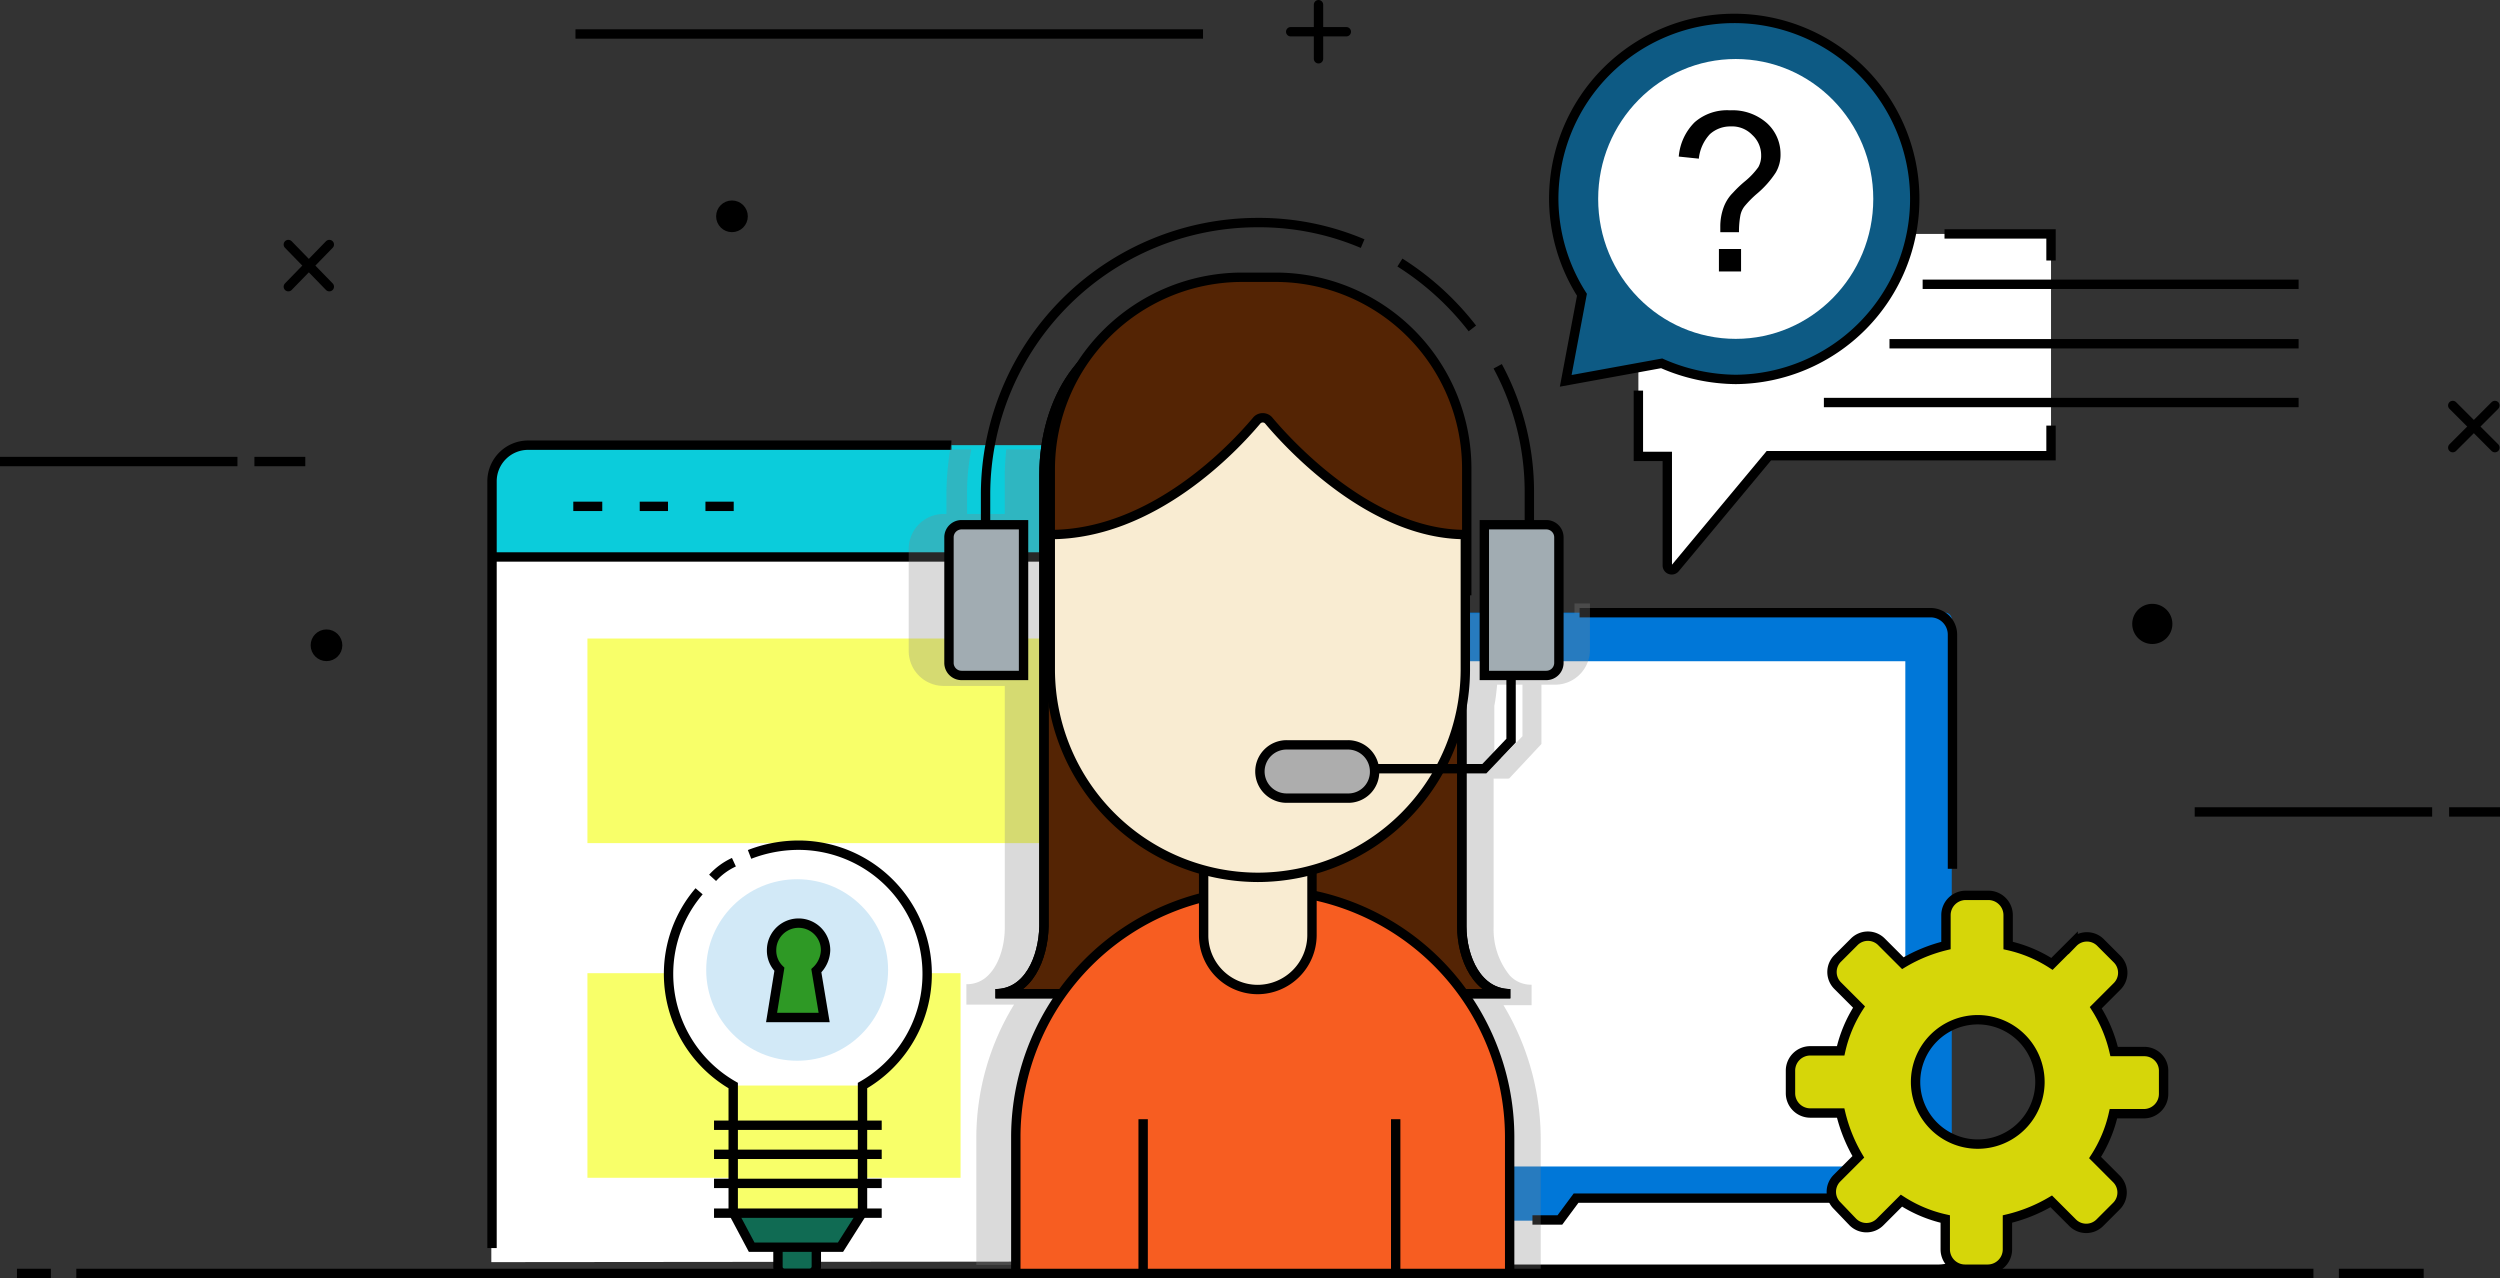 <svg xmlns="http://www.w3.org/2000/svg" width="400" height="204.5" viewBox="0 0 400 204.5"><rect x="0" y="0" width="400" height="204.5" fill="#333333" stroke="none"/><defs><style>.a{fill:#fff;}.b{fill:#0bccdb;}.c,.e,.h{fill:none;}.c,.e,.f,.j{stroke:#000;}.c,.e,.f,.h,.j{stroke-miterlimit:10;}.c,.e,.h,.j{stroke-width:1.5px;}.d{fill:#f8ff69;}.e{stroke-linecap:round;}.g{fill:#0077d8;}.h{stroke:#0686d8;}.i{fill:#828282;opacity:0.3;}.j{fill:#542404;}.k{fill:#9ecfef;}.l{fill:#f75d21;}.m{fill:#f9ecd2;}.n{fill:#a1acb2;}.o{fill:#adadad;}.p{fill:#d6d609;}.q{fill:#106b53;}.r{fill:#d2e9f7;}.s{fill:#2e9925;}.t{fill:#0d5a84;}</style></defs><g transform="translate(-22 0.206)"><g transform="translate(100.611 71.023)"><path class="a" d="M113.976,130.49V6.749A6.787,6.787,0,0,0,107.191,0H6.784A6.787,6.787,0,0,0,0,6.749V130.6Z" transform="translate(0 0.112)"/><path class="b" d="M0,17.549V5.737A5.776,5.776,0,0,1,5.767,0H108.209a5.776,5.776,0,0,1,5.767,5.737V17.549Z" transform="translate(0.113 0)"/><path class="c" d="M0,128.465V5.737A5.776,5.776,0,0,1,5.767,0H73.5" transform="translate(0.113 0)"/><path class="c" d="M0,0H113.863" transform="translate(0.113 17.886)"/><path class="c" d="M0,0H4.636" transform="translate(13.116 9.787)"/><path class="c" d="M0,0H4.523" transform="translate(23.745 9.787)"/><path class="c" d="M0,0H4.523" transform="translate(34.261 9.787)"/><rect class="d" width="83.446" height="32.735" transform="translate(15.378 30.935)"/><rect class="d" width="25.328" height="32.735" transform="translate(15.378 84.481)"/><rect class="d" width="25.328" height="32.735" transform="translate(49.751 84.481)"/></g><path class="c" d="M0,0H5.427" transform="translate(24.714 203.544)"/><path class="c" d="M0,0H13.569" transform="translate(396.22 203.544)"/><g transform="translate(228.511 0.544)"><path class="e" d="M0,0H8.9" transform="translate(0 4.327)"/><path class="e" d="M0,8.654V0" transform="translate(4.45)"/></g><g transform="translate(414.44 64.671)"><path class="e" d="M0,6.745,6.745,0" transform="translate(0 0)"/><path class="e" d="M6.745,6.745,0,0" transform="translate(0 0)"/></g><g transform="translate(68.133 38.918)"><path class="e" d="M0,6.745,6.558,0" transform="translate(0 0)"/><path class="e" d="M6.558,6.745,0,0" transform="translate(0 0)"/></g><path class="c" d="M0,0H37.992" transform="translate(22 73.64)"/><path class="c" d="M0,0H100.407" transform="translate(114.077 5.233)"/><path class="c" d="M8.141,0H0" transform="translate(62.706 73.64)"/><path class="c" d="M0,0H37.992" transform="translate(373.153 129.704)"/><path class="c" d="M8.141,0H0" transform="translate(413.859 129.704)"/><circle class="f" cx="2.035" cy="2.035" r="2.035" transform="translate(137.08 32.37)"/><circle class="f" cx="2.714" cy="2.714" r="2.714" transform="translate(363.655 96.907)"/><circle class="f" cx="2.035" cy="2.035" r="2.035" transform="translate(72.204 101.004)"/><g transform="translate(189.068 97.71)"><path class="g" d="M137.559,99.642H1.126A1.128,1.128,0,0,1,0,98.516V1.126A1.064,1.064,0,0,1,1.126,0h136.32a1.064,1.064,0,0,1,1.126,1.126v97.39A1.035,1.035,0,0,1,137.559,99.642Z" transform="translate(6.642 0.113)"/><path class="h" d="M3.49,99.755A3.508,3.508,0,0,1,0,96.264V3.49A3.508,3.508,0,0,1,3.49,0H25.215" transform="translate(6.642)"/><path class="c" d="M0,0H56.172a3.508,3.508,0,0,1,3.49,3.49V40.983" transform="translate(85.665 0.113)"/><rect class="a" width="124.388" height="80.84" transform="translate(13.396 7.881)"/><path class="a" d="M142.849,11.372H7.542A6.645,6.645,0,0,1,1.013,5.855L0,0H62.7l2.364,3.49H82.4L84.989,0h66.078l-.788,5.067A7.51,7.51,0,0,1,142.849,11.372Z" transform="translate(0 93.9)"/><path class="c" d="M78.123,3.49h4.39L85.1,0H151.18l-.788,5.067a7.51,7.51,0,0,1-7.43,6.305H7.542A6.645,6.645,0,0,1,1.013,5.855L0,0" transform="translate(0 93.787)"/></g><path class="i" d="M10.705,131.615H47.49V6.85a5.792,5.792,0,0,0-5.808-5.727H15.6c-.114,1.348-.228,2.7-.228,4.043v6.289H9.339V8.086a35.221,35.221,0,0,1,.683-6.963H6.833V0a47.471,47.471,0,0,0-.8,8.086v3.369H5.694A5.6,5.6,0,0,0,0,17.069V33.353a5.6,5.6,0,0,0,5.694,5.615h9.68V77.6c0,3.144-1.025,6.064-2.619,7.636a4.769,4.769,0,0,1-3.53,1.46v3.257h7.63a40.874,40.874,0,0,0-6.036,21.225v20.438Z" transform="translate(167.393 70.573)"/><path class="i" d="M81.677,107.192H4.275a7.965,7.965,0,0,1-3.263-5.308L0,96.009l3.151-.565v.226H6.525V5.082A5.052,5.052,0,0,1,11.588,0H33.3V1.581H87.078V0h2.474V7.342a5.576,5.576,0,0,1-5.625,5.648H81.79v9.488l-5.175,5.534H74.139V51.845a11.668,11.668,0,0,0,2.588,7.681,4.653,4.653,0,0,0,3.488,1.468V64.27h-4.5a41.735,41.735,0,0,1,5.962,21.347V107.19ZM74.7,12.99h0l0,.036c-.111,1.1-.225,2.235-.447,3.352v8.358h1.125l3.375-3.5V12.99H74.7Z" transform="translate(186.84 96.353)"/><g transform="translate(173.837 35.407)"><g transform="translate(0 0)"><path class="j" d="M39.057,105.324H0v-83C0,9.983,6.979,0,15.645,0h0c8.667,0,15.645,9.983,15.645,22.321V94.556C31.291,99.6,33.767,105.324,39.057,105.324Z" transform="translate(50.763 18.059)"/><path class="c" d="M39.057,105.324H0v-83C0,9.983,6.979,0,15.645,0h0c8.667,0,15.645,9.983,15.645,22.321V94.556C31.291,99.6,33.767,105.324,39.057,105.324Z" transform="translate(50.763 18.059)"/><path class="j" d="M0,105.324H39.057v-83C39.057,9.983,32.079,0,23.412,0h0C14.745,0,7.766,9.983,7.766,22.321V94.556C7.654,99.6,5.29,105.324,0,105.324Z" transform="translate(7.429 18.059)"/><path class="c" d="M0,105.324H39.057v-83C39.057,9.983,32.079,0,23.412,0h0C14.745,0,7.766,9.983,7.766,22.321V94.556C7.654,99.6,5.29,105.324,0,105.324Z" transform="translate(7.429 18.059)"/><g transform="translate(16.208 8.749)"><path class="k" d="M66.634,50.138V30.509A30.594,30.594,0,0,0,36.018,0H30.5A30.716,30.716,0,0,0,0,30.509V50.138Z" transform="translate(0 0)"/><path class="j" d="M66.634,50.138V30.509A30.594,30.594,0,0,0,36.018,0H30.5A30.716,30.716,0,0,0,0,30.509V50.138Z" transform="translate(0 0)"/></g><path class="l" d="M79.015,60.794V39.37A39.562,39.562,0,0,0,39.508,0h0A39.562,39.562,0,0,0,0,39.37V60.794Z" transform="translate(10.693 106.782)"/><path class="c" d="M79.015,60.794V39.37A39.562,39.562,0,0,0,39.508,0h0A39.562,39.562,0,0,0,0,39.37V60.794" transform="translate(10.693 106.782)"/><path class="c" d="M0,0V24.116" transform="translate(31.066 143.461)"/><path class="c" d="M0,0V24.116" transform="translate(71.474 143.461)"/><path class="m" d="M8.667,35.445h0A8.656,8.656,0,0,1,0,26.808V8.637A8.655,8.655,0,0,1,8.667,0h0a8.656,8.656,0,0,1,8.667,8.637V26.808A8.729,8.729,0,0,1,8.667,35.445Z" transform="translate(40.746 87.266)"/><path class="c" d="M8.667,35.445h0A8.656,8.656,0,0,1,0,26.808V8.637A8.655,8.655,0,0,1,8.667,0h0a8.656,8.656,0,0,1,8.667,8.637V26.808A8.729,8.729,0,0,1,8.667,35.445Z" transform="translate(40.746 87.266)"/><path class="m" d="M66.409,18.676v21.76A33.281,33.281,0,0,1,33.2,73.525h0A33.281,33.281,0,0,1,0,40.436V18.676C16.433,18.676,29.377,4.767,32.979.5a1.269,1.269,0,0,1,2.026,0C38.607,4.767,51.551,18.676,66.409,18.676Z" transform="translate(16.208 31.238)"/><path class="c" d="M66.409,18.676v21.76A33.281,33.281,0,0,1,33.2,73.525h0A33.281,33.281,0,0,1,0,40.436V18.676C16.433,18.676,29.377,4.767,32.979.5a1.269,1.269,0,0,1,2.026,0C38.607,4.767,51.551,18.676,66.409,18.676Z" transform="translate(16.208 31.238)"/><path class="c" d="M60.331,3.365A42.4,42.4,0,0,0,43.447,0h0A43.543,43.543,0,0,0,0,43.3V67.524" transform="translate(5.853)"/><path class="c" d="M11.593,10.544A45.1,45.1,0,0,0,0,0" transform="translate(72.149 6.393)"/><path class="c" d="M5.065,44.418V20.19A42.309,42.309,0,0,0,0,0" transform="translate(87.795 22.994)"/><path class="n" d="M11.931,24.116H2.026A2.014,2.014,0,0,1,0,22.1V2.019A2.014,2.014,0,0,1,2.026,0h9.905Z" transform="translate(0 48.344)"/><path class="c" d="M11.931,24.116H2.026A2.014,2.014,0,0,1,0,22.1V2.019A2.014,2.014,0,0,1,2.026,0h9.905Z" transform="translate(0 48.344)"/><path class="n" d="M0,24.116H9.905A2.014,2.014,0,0,0,11.931,22.1V2.019A2.014,2.014,0,0,0,9.905,0H0Z" transform="translate(85.656 48.344)"/><path class="c" d="M0,24.116H9.905A2.014,2.014,0,0,0,11.931,22.1V2.019A2.014,2.014,0,0,0,9.905,0H0Z" transform="translate(85.656 48.344)"/><path class="c" d="M23.75,0V10.431l-4.277,4.487H0" transform="translate(66.184 72.46)"/><path class="o" d="M14.07,8.525H4.277A4.268,4.268,0,0,1,0,4.262H0A4.268,4.268,0,0,1,4.277,0H14.07a4.268,4.268,0,0,1,4.277,4.262h0A4.2,4.2,0,0,1,14.07,8.525Z" transform="translate(49.75 83.564)"/><path class="c" d="M14.07,8.525H4.277A4.268,4.268,0,0,1,0,4.262H0A4.268,4.268,0,0,1,4.277,0H14.07a4.268,4.268,0,0,1,4.277,4.262h0A4.2,4.2,0,0,1,14.07,8.525Z" transform="translate(49.75 83.564)"/></g></g><g transform="translate(308.477 143.051)"><path class="p" d="M31.546,59.814H27.928a3.169,3.169,0,0,1-3.165-3.165V51.786a21.549,21.549,0,0,1-7.011-2.939L14.36,52.239a3.073,3.073,0,0,1-4.41,0l-2.488-2.6a3.086,3.086,0,0,1,0-4.41l3.392-3.392a25.2,25.2,0,0,1-2.827-7.01H3.166A3.17,3.17,0,0,1,0,31.66V28.042a3.17,3.17,0,0,1,3.166-3.166H8.028a21.553,21.553,0,0,1,2.939-7.009L7.576,14.473a3.071,3.071,0,0,1,0-4.41l2.6-2.6a3.073,3.073,0,0,1,4.41,0l3.392,3.392a24.622,24.622,0,0,1,6.9-2.827V3.166A3.17,3.17,0,0,1,28.042,0H31.66a3.17,3.17,0,0,1,3.166,3.166V8.028a21.553,21.553,0,0,1,7.009,2.939l3.392-3.391a3.071,3.071,0,0,1,4.41,0l2.6,2.6a3.086,3.086,0,0,1,0,4.41l-3.392,3.392a22.43,22.43,0,0,1,2.939,7.011h4.863A3.078,3.078,0,0,1,59.7,28.155v3.618a3.169,3.169,0,0,1-3.166,3.165H51.674a21.525,21.525,0,0,1-2.941,7.011l3.392,3.392a3.071,3.071,0,0,1,0,4.41l-2.6,2.6a3.072,3.072,0,0,1-4.411,0L41.724,48.96a25.264,25.264,0,0,1-7.011,2.826v4.863A3.169,3.169,0,0,1,31.546,59.814ZM29.964,19.9a9.961,9.961,0,0,0-9.95,9.95,9.95,9.95,0,1,0,19.9,0A9.961,9.961,0,0,0,29.964,19.9Z" transform="translate(0 0)"/><path class="c" d="M31.546,59.814H27.928a3.169,3.169,0,0,1-3.165-3.165V51.786a21.549,21.549,0,0,1-7.011-2.939L14.36,52.239a3.073,3.073,0,0,1-4.41,0l-2.488-2.6a3.086,3.086,0,0,1,0-4.41l3.392-3.392a25.2,25.2,0,0,1-2.827-7.01H3.166A3.17,3.17,0,0,1,0,31.66V28.042a3.17,3.17,0,0,1,3.166-3.166H8.028a21.553,21.553,0,0,1,2.939-7.009L7.576,14.473a3.071,3.071,0,0,1,0-4.41l2.6-2.6a3.073,3.073,0,0,1,4.41,0l3.392,3.392a24.622,24.622,0,0,1,6.9-2.827V3.166A3.17,3.17,0,0,1,28.042,0H31.66a3.17,3.17,0,0,1,3.166,3.166V8.028a21.553,21.553,0,0,1,7.009,2.939l3.392-3.391a3.071,3.071,0,0,1,4.41,0l2.6,2.6a3.086,3.086,0,0,1,0,4.41l-3.392,3.392a22.43,22.43,0,0,1,2.939,7.011h4.863A3.078,3.078,0,0,1,59.7,28.155v3.618a3.169,3.169,0,0,1-3.166,3.165H51.674a21.525,21.525,0,0,1-2.941,7.011l3.392,3.392a3.071,3.071,0,0,1,0,4.41l-2.6,2.6a3.072,3.072,0,0,1-4.411,0L41.724,48.96a25.264,25.264,0,0,1-7.011,2.826v4.863A3.169,3.169,0,0,1,31.546,59.814ZM29.964,19.9a9.961,9.961,0,0,0-9.95,9.95,9.95,9.95,0,1,0,19.9,0A9.961,9.961,0,0,0,29.964,19.9Z" transform="translate(0 0)"/></g><g transform="translate(128.968 135.025)"><path class="q" d="M5,9.416H1.137A1.073,1.073,0,0,1,0,8.281V1.134A1.073,1.073,0,0,1,1.137,0H5A1.073,1.073,0,0,1,6.139,1.134V8.281A1.138,1.138,0,0,1,5,9.416Z" transform="translate(17.507 59.103)"/><path class="c" d="M5,9.416H1.137A1.073,1.073,0,0,1,0,8.281V1.134A1.073,1.073,0,0,1,1.137,0H5A1.073,1.073,0,0,1,6.139,1.134V8.281A1.138,1.138,0,0,1,5,9.416Z" transform="translate(17.507 59.103)"/><path class="a" d="M41.38,20.646a20.69,20.69,0,1,0-31.035,17.81V58.763L13.3,64.321h14.21l3.524-5.559V38.457A20.356,20.356,0,0,0,41.38,20.646Z" transform="translate(0 0)"/><path class="d" d="M0,0V20.42l2.956,5.445h14.1l3.524-5.445V0Z" transform="translate(10.459 38.457)"/><path class="q" d="M20.576,0,17.052,5.445H2.956L0,0Z" transform="translate(10.459 58.876)"/><path class="c" d="M4.888,7.374A20.3,20.3,0,0,0,0,20.646a20.59,20.59,0,0,0,10.345,17.81V58.763L13.3,64.321h14.21l3.524-5.559V38.457A20.594,20.594,0,0,0,20.69,0a21.783,21.783,0,0,0-7.73,1.475" transform="translate(0 0)"/><path class="c" d="M3.41,0A10.6,10.6,0,0,0,0,2.5" transform="translate(7.048 2.723)"/><path class="c" d="M0,0H26.829" transform="translate(7.276 44.809)"/><path class="c" d="M0,0H26.829" transform="translate(7.276 49.461)"/><path class="c" d="M0,0H26.829" transform="translate(7.276 54.112)"/><path class="c" d="M0,0H26.829" transform="translate(7.276 58.876)"/><ellipse class="r" cx="14.551" cy="14.521" rx="14.551" ry="14.521" transform="translate(6.025 5.445)"/><path class="s" d="M8.64,4.311a4.32,4.32,0,0,0-8.64,0A4.185,4.185,0,0,0,1.251,7.374L0,15.088H8.412L7.162,7.6A4.7,4.7,0,0,0,8.64,4.311Z" transform="translate(16.484 12.479)"/><path class="c" d="M8.64,4.311a4.32,4.32,0,0,0-8.64,0A4.185,4.185,0,0,0,1.251,7.374L0,15.088H8.412L7.162,7.6A4.7,4.7,0,0,0,8.64,4.311Z" transform="translate(16.484 12.479)"/></g><g transform="translate(270.597 2.743)"><path class="a" d="M0,0V35.6H4.627V53.06a.707.707,0,0,0,1.241.448l15.01-18.022H66.023V0Z" transform="translate(13.543 34.478)"/><path class="c" d="M17.042,4.254V0H0" transform="translate(62.524 34.478)"/><path class="c" d="M0,0V10.522H4.627V27.985a.707.707,0,0,0,1.241.448L20.879,10.41H66.023V5.6" transform="translate(13.543 59.552)"/><path class="c" d="M0,0H60.154" transform="translate(59.026 42.537)"/><path class="c" d="M0,0H65.459" transform="translate(53.721 52.052)"/><path class="c" d="M0,0H75.955" transform="translate(43.225 61.455)"/><path class="t" d="M1.919,57.985l15.349-2.8a29.99,29.99,0,0,0,11.85,2.575A28.882,28.882,0,1,0,0,28.881,28.745,28.745,0,0,0,4.514,44.216Z" transform="translate(0 0)"/><path class="c" d="M1.919,57.985l15.349-2.8a29.99,29.99,0,0,0,11.85,2.575A28.882,28.882,0,1,0,0,28.881,28.745,28.745,0,0,0,4.514,44.216Z" transform="translate(0 0)"/><ellipse class="a" cx="22.008" cy="22.388" rx="22.008" ry="22.388" transform="translate(7.11 6.493)"/></g><path class="c" d="M0,0H357.938" transform="translate(34.212 203.544)"/><path d="M9.968,25.78H6.425V22.193H9.968v3.585ZM9.636,19.5H6.646v-.9A8.877,8.877,0,0,1,7.2,15.469,6.509,6.509,0,0,1,8.418,13.45c.1-.1.2-.211.327-.342a18.132,18.132,0,0,1,1.889-1.787,11.866,11.866,0,0,0,2.105-2.242,3.712,3.712,0,0,0,.443-1.906,4.375,4.375,0,0,0-1.44-3.25A4.464,4.464,0,0,0,8.308,2.578,4.86,4.86,0,0,0,4.985,3.811,6.74,6.74,0,0,0,3.212,7.734L0,7.4A8.759,8.759,0,0,1,2.547,1.905,7.885,7.885,0,0,1,8.2,0a8.3,8.3,0,0,1,5.87,2.017A6.638,6.638,0,0,1,16.282,6.95a5.591,5.591,0,0,1-.775,3.026,15.371,15.371,0,0,1-2.991,3.363,16.377,16.377,0,0,0-1.993,2.017,3.472,3.472,0,0,0-.664,1.457A14.011,14.011,0,0,0,9.636,19.5Z" transform="translate(290.602 17.445)"/></g></svg>